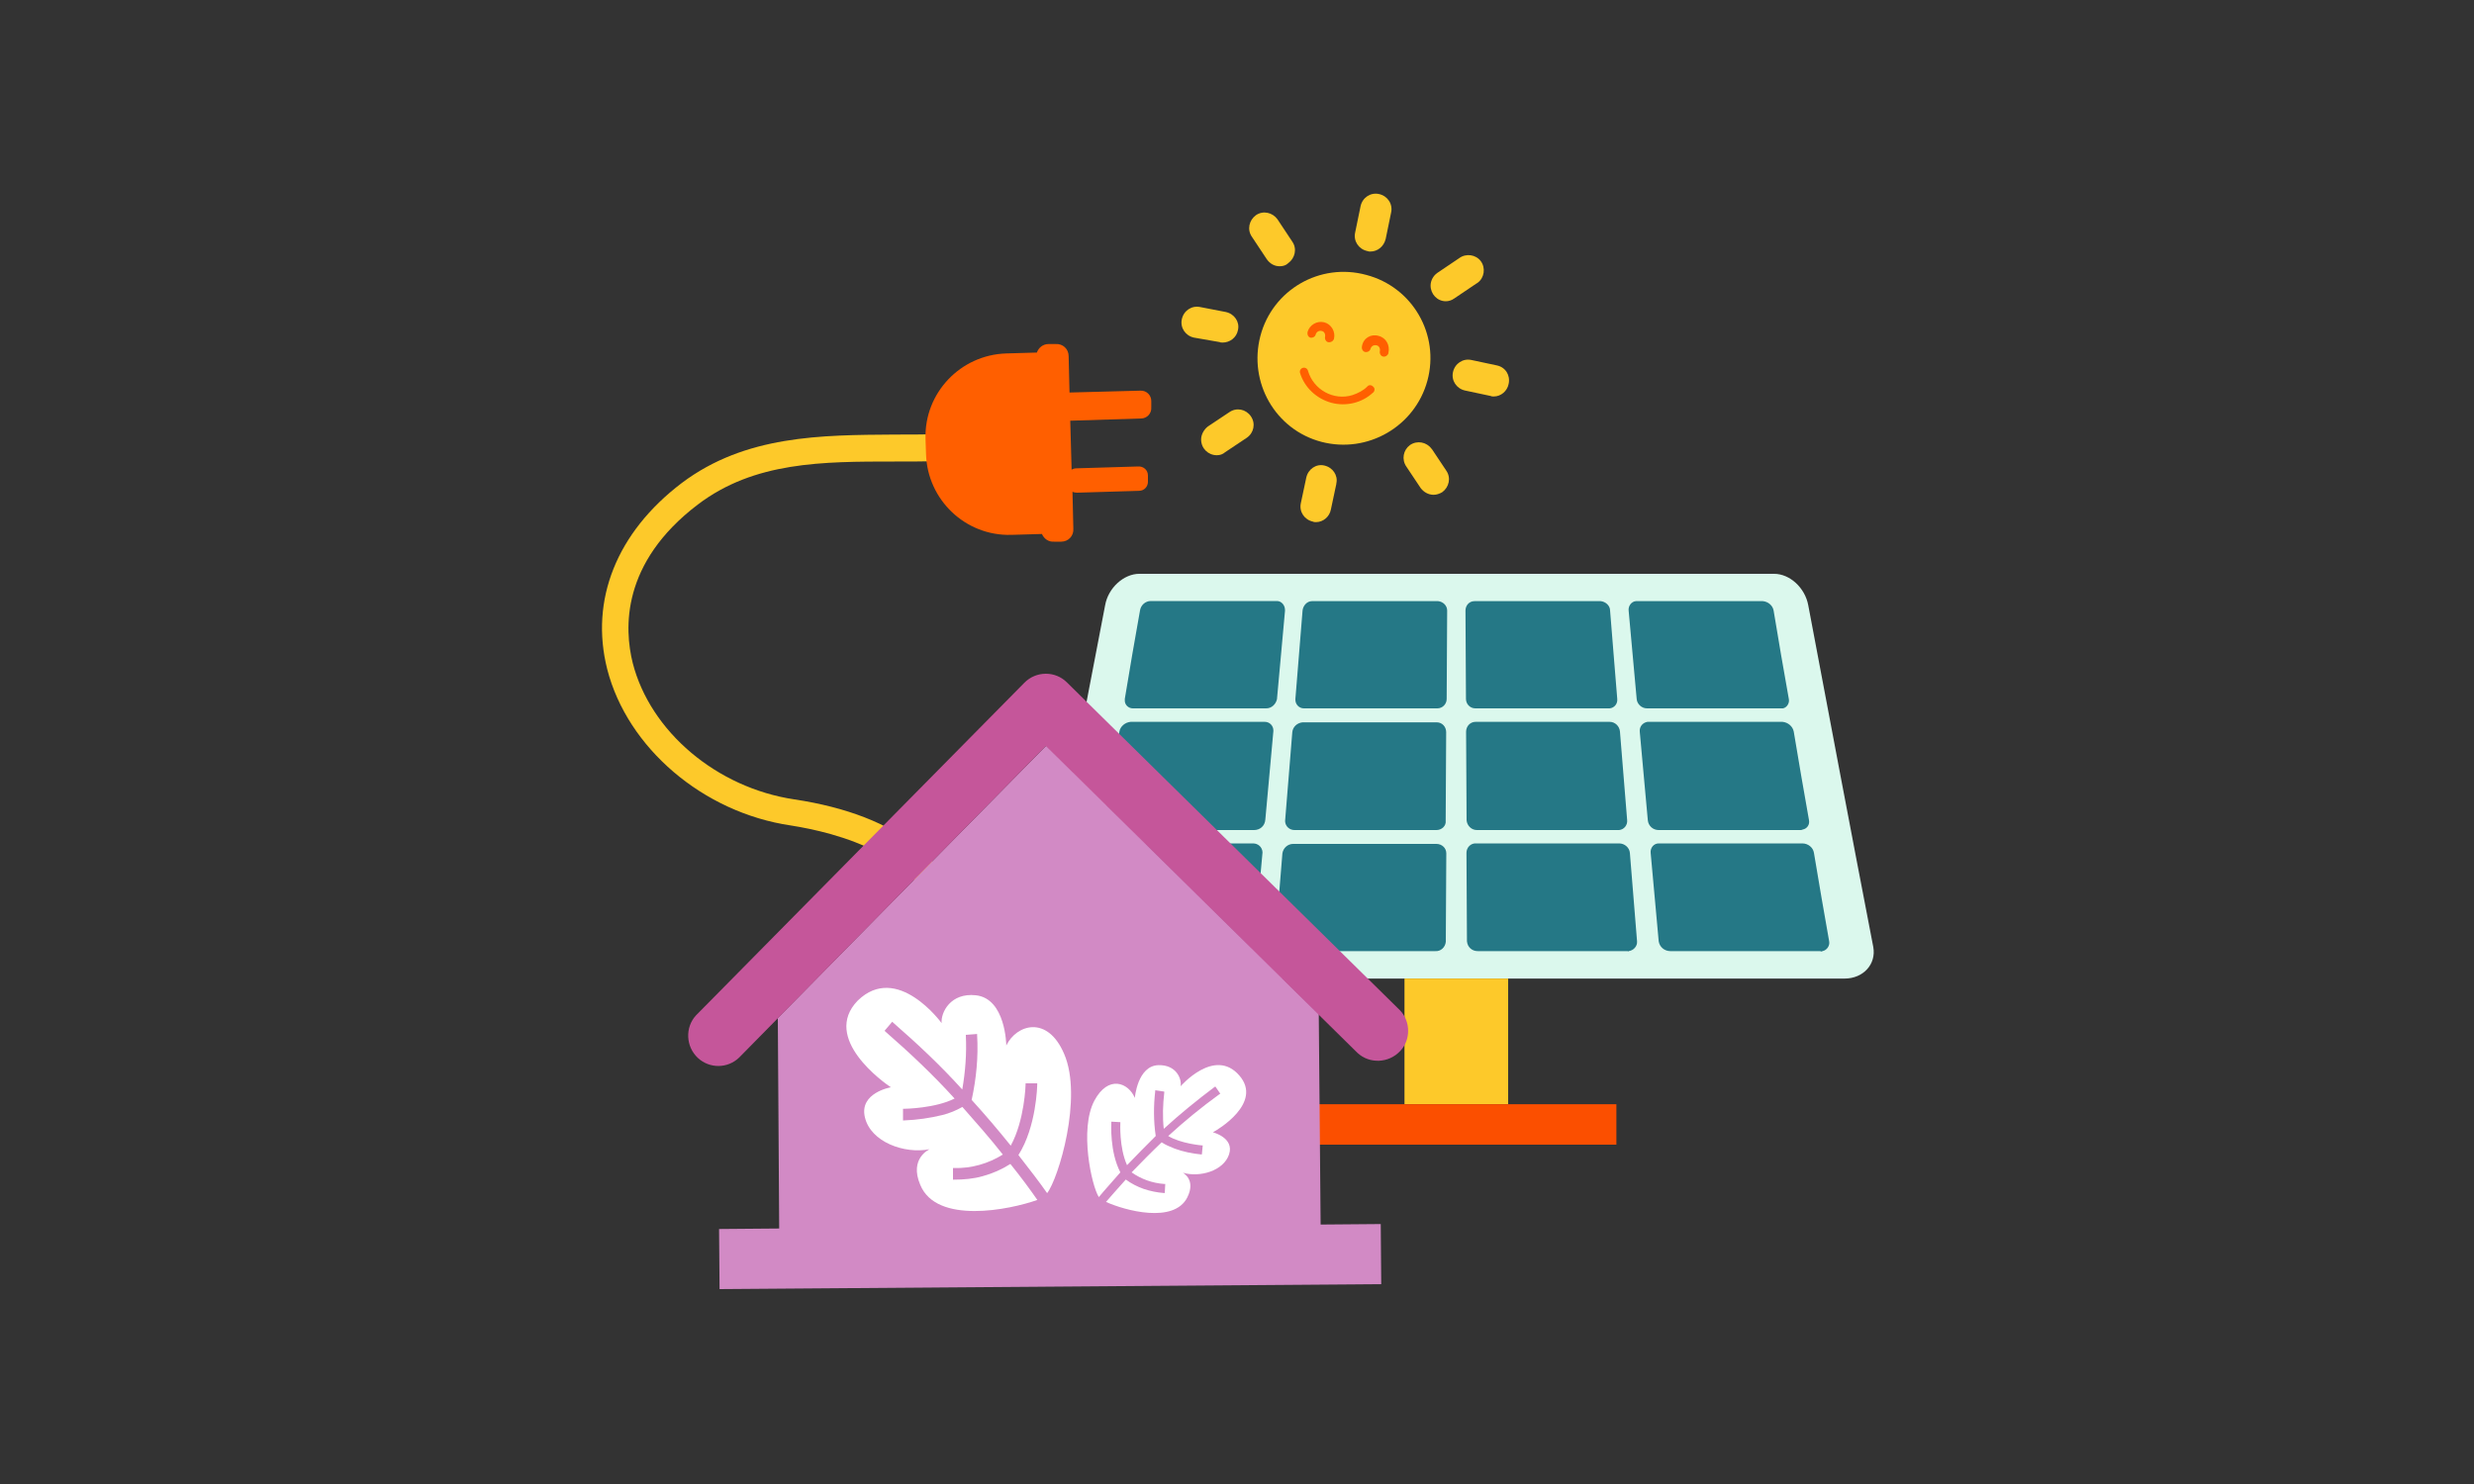 <?xml version="1.0" encoding="utf-8"?>
<!-- Generator: Adobe Illustrator 25.4.1, SVG Export Plug-In . SVG Version: 6.00 Build 0)  -->
<svg version="1.1" xmlns="http://www.w3.org/2000/svg" xmlns:xlink="http://www.w3.org/1999/xlink" x="0px" y="0px"
	 viewBox="0 0 2000 1200" style="enable-background:new 0 0 2000 1200;" xml:space="preserve">
<rect x="0" y="0" width="2000" height="1200" fill="#333333" stroke="none"/>
<style type="text/css">
	.st0{fill:#1186CE;}
	.st1{fill:#FDC92A;}
	.st2{fill:#FF5F00;}
	.st3{fill:#DBF8ED;}
	.st4{fill:#257886;}
	.st5{fill:#FB4F00;}
	.st6{fill:#D28AC5;}
	.st7{fill:#C5569A;}
	.st8{fill:#FFFFFF;}
	.st9{fill:#EA1111;}
	.st10{fill:#13E813;}
</style>
<g id="Layer_2">
	<rect x="2048.7" y="1121.4" class="st0" width="130.4" height="157.9"/>
</g>
<g id="Layer_1">
	<g id="Artwork">
		<g>
			<path class="st1" d="M1063.9,422.2c-0.7,0-1.8,0-2.5-0.4c-6.9-1.5-11.3-8-9.8-14.9l0,0l4.4-20.7c1.5-6.9,8-11.3,14.5-9.8
				c6.9,1.5,11.3,8,9.8,14.5v0.4l-4.4,20.7C1074.8,417.8,1069.7,422.2,1063.9,422.2z"/>
			<path class="st1" d="M1159,400.1c-4.4,0-8-2.2-10.5-5.4l-11.6-17.4c-4-5.8-2.5-13.4,2.9-17.4c5.8-4,13.4-2.5,17.4,2.9l0.4,0.4
				l11.6,17.4c4,5.8,2.2,13.4-3.3,17.4l0,0C1163.7,399.3,1161.2,400.1,1159,400.1z"/>
			<path class="st1" d="M1207.6,320.6c-0.7,0-1.8,0-2.5-0.4l-20.7-4.4c-6.9-1.5-11.3-8-9.8-14.9c1.5-6.9,8-11.3,14.9-9.8l0,0
				l20.7,4.4c6.9,1.5,10.9,8,9.4,14.9C1218.5,316.2,1213.4,320.6,1207.6,320.6L1207.6,320.6z"/>
			<path class="st1" d="M1168.8,243.6c-6.9,0-12.3-5.8-12.3-12.7c0-4,2.2-8,5.4-10.2l17.8-12c5.4-4,13.4-2.9,17.4,2.5
				c4,5.4,2.9,13.4-2.5,17.4c-0.4,0.4-0.7,0.4-1.1,0.7l-17.8,12C1173.5,242.9,1171,243.6,1168.8,243.6z"/>
			<path class="st1" d="M1107.8,203.4c-0.7,0-1.5,0-2.5-0.4c-6.9-1.5-11.3-8-9.8-14.9l0,0l4.4-21.4c1.5-6.9,8-11.3,14.9-9.8
				c6.9,1.5,11.3,8,9.8,14.9l-4.4,21.4C1118.7,199.4,1113.6,203.4,1107.8,203.4z"/>
			<path class="st1" d="M1034.5,215.3c-4.4,0-8-2.2-10.5-5.8l-12-18.1c-4-5.8-2.2-13.4,3.3-17.4c5.8-4,13.4-2.2,17.4,3.3l12,18.1
				c4,5.8,2.2,13.4-3.3,17.4C1039.6,214.6,1037.1,215.3,1034.5,215.3L1034.5,215.3z"/>
			<path class="st1" d="M988.4,277c-0.7,0-1.8,0-2.5-0.4l-20.7-3.6c-6.9-1.5-11.3-8-9.8-14.9c1.5-6.9,8-11.3,14.9-9.8l20.7,4
				c6.9,1.5,11.3,8,9.8,14.5C999.7,273,994.2,277,988.4,277z"/>
			<path class="st1" d="M983.7,368.1c-6.9,0-12.7-5.4-12.7-12.7c0-4,2.2-8,5.4-10.5l17.4-11.6c5.8-4,13.4-2.5,17.4,3.3
				c4,5.8,2.5,13.4-3.3,17.4l0,0l-17.4,11.6C988.4,367.4,986.3,368.1,983.7,368.1z"/>
			<path class="st1" d="M1153.9,307.9c10.2-37.4-12-75.8-49.4-85.6c-37.4-10.2-75.8,12-85.6,49.4c-9.8,37.4,12,75.8,49.4,85.6l0,0
				C1105.6,367,1143.8,344.9,1153.9,307.9z"/>
			<path class="st2" d="M1114.4,271.6c6.2,1.5,9.4,7.6,8,13.8c0,0,0,0,0,0.4c-0.7,1.8-2.5,2.9-4.4,2.5c-1.8-0.4-2.9-2.5-2.5-4.4l0,0
				c0.4-2.2-0.7-4.4-2.9-4.7c-2.2-0.4-4,0.7-4.7,2.9c-0.4,1.8-2.5,2.9-4.4,2.5c-1.8-0.4-2.9-2.5-2.5-4.4
				C1102,273.4,1108.2,269.8,1114.4,271.6L1114.4,271.6z"/>
			<path class="st2" d="M1073.7,276.7c-1.8-0.4-2.9-2.5-2.5-4.4l0,0c0.4-2.2-0.7-4.4-2.9-4.7c-2.2-0.4-4,0.7-4.7,2.9
				c-0.4,1.8-2.5,2.9-4.4,2.5l0,0c-1.8-0.7-2.5-2.5-2.2-4.4c1.5-5.8,7.6-9.4,13.4-8s9.4,7.6,8,13.4
				C1077.7,275.9,1075.9,277,1073.7,276.7L1073.7,276.7z"/>
			<path class="st2" d="M1076.3,325.7c-12-3.3-21.8-12.3-25.4-24.3c-0.4-1.8,0.7-3.6,2.5-4c1.8-0.4,3.6,0.7,4,2.5
				c4.4,15.2,20.7,24.3,35.9,19.6c4.4-1.5,8.7-3.6,12-6.9c1.1-1.5,3.3-1.5,4.7,0l0,0c1.5,1.1,1.5,3.3,0.4,4.4c0,0,0,0.4-0.4,0.4
				C1101.3,325.7,1088.2,328.9,1076.3,325.7z"/>
		</g>
	</g>
	<g id="Layer_3">
		<g>
			<path class="st1" d="M756.9,756.8c-1.8-65-82.7-83.8-117.6-89.3c-71.1-10.5-132.1-62.8-148.4-126.3
				c-14.2-55.9,7.6-110.7,60.2-150.6c51.5-38.8,112.9-38.8,172-39.2c11.6,0,24,0,35.6-0.4l0.7,21.8c-12,0.4-24.3,0.4-36.3,0.4
				c-58.1,0-113.2,0-159,34.8c-62.1,47.2-59.5,100.5-52.6,128.1c14.2,55.5,67.9,100.9,130.6,110.3c84.9,12.7,134.3,53,136.1,110
				L756.9,756.8z"/>
			<path class="st2" d="M922.4,338.4c4.7,0,8.7-4,8.3-9.1l0,0v-5.1c0-4.7-4-8.7-9.1-8.3l0,0l-57,1.5l-0.7-29.4
				c0-5.8-4.7-10.2-10.5-9.8h-5.8c-4.4,0-8,2.9-9.4,6.9h-0.4l-24.3,0.7l0,0c-37,1.1-66.4,31.9-65.3,69v0.4l0.4,12
				c1.1,37,31.9,66.4,69,65.3l24.3-0.7h0.4c1.8,4,5.4,6.5,9.8,6.2h5.8c5.8,0,10.2-4.7,9.8-10.5l0,0l-0.7-29.8
				c1.1,0.4,2.2,0.7,3.6,0.7l50.1-1.5c4.4,0,7.6-3.6,7.3-8v-4.4c0-4.4-3.6-7.6-8-7.3l0,0l-50.1,1.5c-1.1,0-2.5,0.4-3.6,1.1
				l-1.1-39.6L922.4,338.4z"/>
		</g>
	</g>
	<g id="Layer_2_00000127733739072189133040000011444076572156880554_">
		<g>
			<path class="st3" d="M1491.1,791.3H864c-15.6,0-26.1-11.3-23.2-25.4c17.4-92.2,34.8-184.4,52.6-276.5
				c2.5-14.2,15.2-25.4,27.6-25.4h513.2c12.7,0,25,11.3,27.6,25.4c17.4,92.2,34.8,184.4,52.6,276.5
				C1516.8,779.7,1506.3,791.3,1491.1,791.3z"/>
			<path class="st4" d="M1023.6,572.8H915.8c-3.6,0-6.5-2.9-6.5-6.2c0-0.4,0-1.1,0-1.5c4-24,8-47.9,12.3-71.5
				c0.7-4.4,4.4-7.6,8.7-7.6h102c3.6,0,6.5,3.3,6.5,7.3c0,0.4,0,0.4,0,0.7c-2.2,24-4.4,47.9-6.5,71.5
				C1031.3,569.5,1028,572.8,1023.6,572.8z"/>
			<path class="st4" d="M1161.9,572.8h-107.8c-4,0-6.9-3.3-6.9-6.9c0-0.4,0-0.4,0-0.7l5.8-71.5c0.4-4,3.6-7.6,7.6-7.6h102
				c4,0.4,7.3,3.6,7.3,7.6c0,24-0.4,47.9-0.4,71.5C1169.5,569.2,1166.3,572.8,1161.9,572.8z"/>
			<path class="st4" d="M1300.5,572.8h-107.8c-4.4,0-7.6-3.6-7.6-7.6c0-24-0.4-47.9-0.4-71.5c0-4,2.9-7.6,7.3-7.6h102
				c4,0.4,7.6,3.6,7.6,7.6c1.8,24,4,47.9,5.8,71.5c0.4,4-2.5,7.3-6.2,7.6C1300.9,572.8,1300.9,572.8,1300.5,572.8z"/>
			<path class="st4" d="M1439.2,572.8h-107.8c-4.4,0-8-3.6-8.3-7.6c-2.2-24-4.4-47.9-6.5-71.5c-0.4-3.6,2.2-7.3,5.8-7.6
				c0.4,0,0.4,0,0.7,0h102c4.4,0.4,8,3.6,8.7,7.6c4,24,8,47.9,12.3,71.5c0.7,3.3-1.5,6.9-4.7,7.6
				C1440.3,572.8,1439.5,572.8,1439.2,572.8z"/>
			<path class="st4" d="M1013.8,671.2H899.5c-3.6,0-6.9-2.5-6.9-6.2c0-0.7,0-1.1,0-1.8c4-24,8-47.5,12.3-71.5c0.7-4.4,4.7-7.6,9.1-8
				h108.5c4,0,6.9,3.3,6.9,6.9c0,0.4,0,0.7,0,0.7l-6.5,71.5C1022.5,667.9,1018.6,671.2,1013.8,671.2z"/>
			<path class="st4" d="M1161.2,671.2h-114.7c-4,0-7.3-2.9-7.6-6.9c0-0.4,0-0.7,0-0.7c1.8-24,4-47.5,5.8-71.5c0.4-4.4,4-7.6,8.3-8
				h108.5c4.4,0,7.6,3.6,7.6,8l0,0c0,24-0.4,47.5-0.4,71.5C1169.2,667.9,1165.5,671.2,1161.2,671.2z"/>
			<path class="st4" d="M1308.2,671.2h-114.3c-4.4,0-8-3.6-8.3-8c0-24-0.4-47.5-0.4-71.5c0-4.4,3.3-8,7.6-8l0,0h108.5
				c4.4,0,8,3.6,8.3,8c1.8,24,4,47.5,5.8,71.5c0.4,4-2.5,7.6-6.5,8C1308.9,671.2,1308.5,671.2,1308.2,671.2z"/>
			<path class="st4" d="M1455.5,671.2h-114.7c-4.4,0-8.3-3.3-8.7-8l-6.5-71.5c-0.4-4,2.2-7.3,6.2-8c0.4,0,0.7,0,0.7,0H1441
				c4.4,0.4,8.3,3.6,9.1,8c4,24,8,47.5,12.3,71.5c0.7,3.6-1.5,6.9-5.1,7.6C1456.6,671.2,1455.9,671.2,1455.5,671.2z"/>
			<path class="st4" d="M1004.4,769.1H883.2c-3.6,0.4-6.9-2.5-7.3-6.2c0-0.7,0-1.1,0-1.8c4-24,8-47.5,12.3-71.5
				c1.1-4.4,5.1-7.6,9.4-7.6h115.4c4,0,7.3,2.9,7.6,6.9c0,0.4,0,0.7,0,0.7l-6.5,71.5C1013.1,765.9,1009.1,769.5,1004.4,769.1z"/>
			<path class="st4" d="M1160.1,769.1h-121.2c-4,0.4-7.6-2.9-8-6.9c0-0.4,0-0.7,0-0.7c1.8-24,4-47.5,5.8-71.5
				c0.7-4.4,4.4-7.6,8.7-7.6h115.8c4.4,0,8,3.3,8,7.6c0,24-0.4,47.5-0.4,71.5C1168.4,765.9,1164.8,769.5,1160.1,769.1z"/>
			<path class="st4" d="M1315.8,769.1h-121.2c-4.7,0-8.3-3.3-8.7-8c0-24-0.4-47.5-0.4-71.5c0-4.4,3.6-8,8-7.6h115.4
				c4.4,0,8.3,3.3,8.7,7.6c1.8,24,4,47.5,5.8,71.5c0.4,4-2.9,7.6-6.9,8C1316.5,769.5,1316.1,769.5,1315.8,769.1z"/>
			<path class="st4" d="M1471.5,769.1h-121.2c-4.7,0-8.7-3.3-9.4-8l-6.5-71.5c-0.4-4,2.5-7.6,6.5-7.6c0.4,0,0.7,0,0.7,0h115.4
				c4.7,0,8.7,3.3,9.4,7.6c4,24,8,47.5,12.3,71.5c0.7,3.6-1.8,7.3-5.4,8C1472.6,769.5,1472.2,769.5,1471.5,769.1z"/>
			<rect x="1135.4" y="791.3" class="st1" width="83.8" height="101.6"/>
			<rect x="1047.9" y="892.9" class="st5" width="258.8" height="32.7"/>
		</g>
	</g>
	<g id="Layer_4">
		<g>
			<path class="st6" d="M1066.1,819.9l-220.3-217l-217,220.3l1.1,170.2l-48.6,0.4l0.4,48.6l534.9-4l-0.4-48.6l-48.6,0.4
				L1066.1,819.9z"/>
			<path class="st7" d="M1131.8,817L862.5,551.8c-9.4-9.4-25-9.4-34.5,0.4L562.7,821c-9.1,9.8-8.3,25.4,1.5,34.5
				c9.4,8.7,24,8.7,33.4-0.4l247.9-251.9l251.9,248.2c9.8,9.1,25.4,8.3,34.5-1.5C1140.5,841,1140.5,826.1,1131.8,817L1131.8,817z"/>
			<path class="st8" d="M816.8,941.2c-6.9,4.4-14.2,7.6-22.1,9.8c-7.6,2.2-15.6,2.9-23.6,2.9h-0.7v-9.4h0.7
				c14.2,0.4,27.9-3.6,39.6-10.9c-10.5-13.4-21.8-26.1-32.7-38.5c-5.1,2.9-10.5,5.1-16,6.5c-10.2,2.5-20.7,4-31.2,4.4H730v-9.4h0.7
				c1.1,0,25.4-0.4,41-8.3c-17.4-19.2-36.3-37-55.9-54.1l-0.7-0.7l6.2-7.3l0.7,0.7c19.6,17.1,38.5,34.8,55.9,54.1
				c2.5-14.5,3.6-29,2.9-43.5v-0.7l9.1-0.7v0.7c1.1,17.8-0.7,35.6-4.4,52.6c10.9,12,21.4,24.3,31.6,37c11.3-20.7,12-49.4,12-49.7
				v-0.7h9.4v0.7c0,1.5-0.7,34.5-15.2,57.3c9.4,12,17.4,22.5,23.2,30.8c9.1-11.6,29-77.3,13.8-112.5c-13.4-31.6-38.5-24-46.8-6.9
				c0,0-0.4-38.1-24.7-40.6c-20.3-2.2-28.3,13.8-27.6,22.5c0,0-35.9-49.4-67.9-18.1c-29.4,30.5,21.4,66.4,26.9,70
				c0,0-25.8,4.4-21,24.3c4.7,20,31.9,29.8,52.3,25.8c0,0-16.7,7.3-7.6,28.7c13.1,32.3,72.2,20.3,94.7,12.3
				C832.7,961.8,825.5,952,816.8,941.2z"/>
			<path class="st8" d="M1001.9,869.7c-20-23.2-47.5,8.7-47.5,8.7c1.1-6.2-3.6-17.4-17.8-17.1c-17.1,0.4-19.2,26.5-19.2,26.5
				c-5.1-12.3-21.4-18.9-32.7,2.2c-12.3,23.2-2.2,69,3.6,78c4.4-5.4,10.5-12,17.4-20c-8.7-16.7-7.3-39.2-7.3-40.3V907l7.3,0.4v0.7
				c0,0-1.1,19.6,5.4,34.1c7.6-8,15.6-16,23.2-23.6c-1.8-12-1.8-24.3-0.4-36.3v-0.7l7.3,1.1v0.7c-1.1,9.8-1.5,19.6-0.4,29.4
				c13.1-12,26.9-23.2,41-33.8l0.7-0.4l4,5.8l-0.7,0.4c-14.5,10.5-28.3,21.8-41.4,33.8c10.2,6.2,27.2,7.6,27.2,7.6h0.7l-0.7,7.3H971
				c-7.3-0.7-14.5-2.2-21.4-4.7c-3.6-1.5-7.3-2.9-10.5-5.1c-8,7.6-16.3,16-24.3,24.3c7.6,5.4,16.7,8.7,26.5,9.4h0.7l-0.4,7.3h-0.7
				c-5.4-0.4-10.9-1.5-16.3-3.3c-5.1-1.8-10.2-4.4-14.5-7.6c-6.5,7.3-12,13.4-16,18.1c15.2,6.9,54.8,17.8,65.7-3.6
				c7.3-14.5-3.6-20-3.6-20c13.8,4,33-1.5,37.4-14.9c4.4-13.4-13.1-17.8-13.1-17.8C984.4,913.6,1021.1,891.8,1001.9,869.7z"/>
		</g>
	</g>
	<rect x="-228.4" y="788.6" class="st9" width="169.3" height="111.5"/>
	<rect x="-160.3" y="309.7" class="st10" width="123.4" height="97.2"/>
	<rect x="2019.8" y="451.7" class="st10" width="516.2" height="100.2"/>
</g>
</svg>
